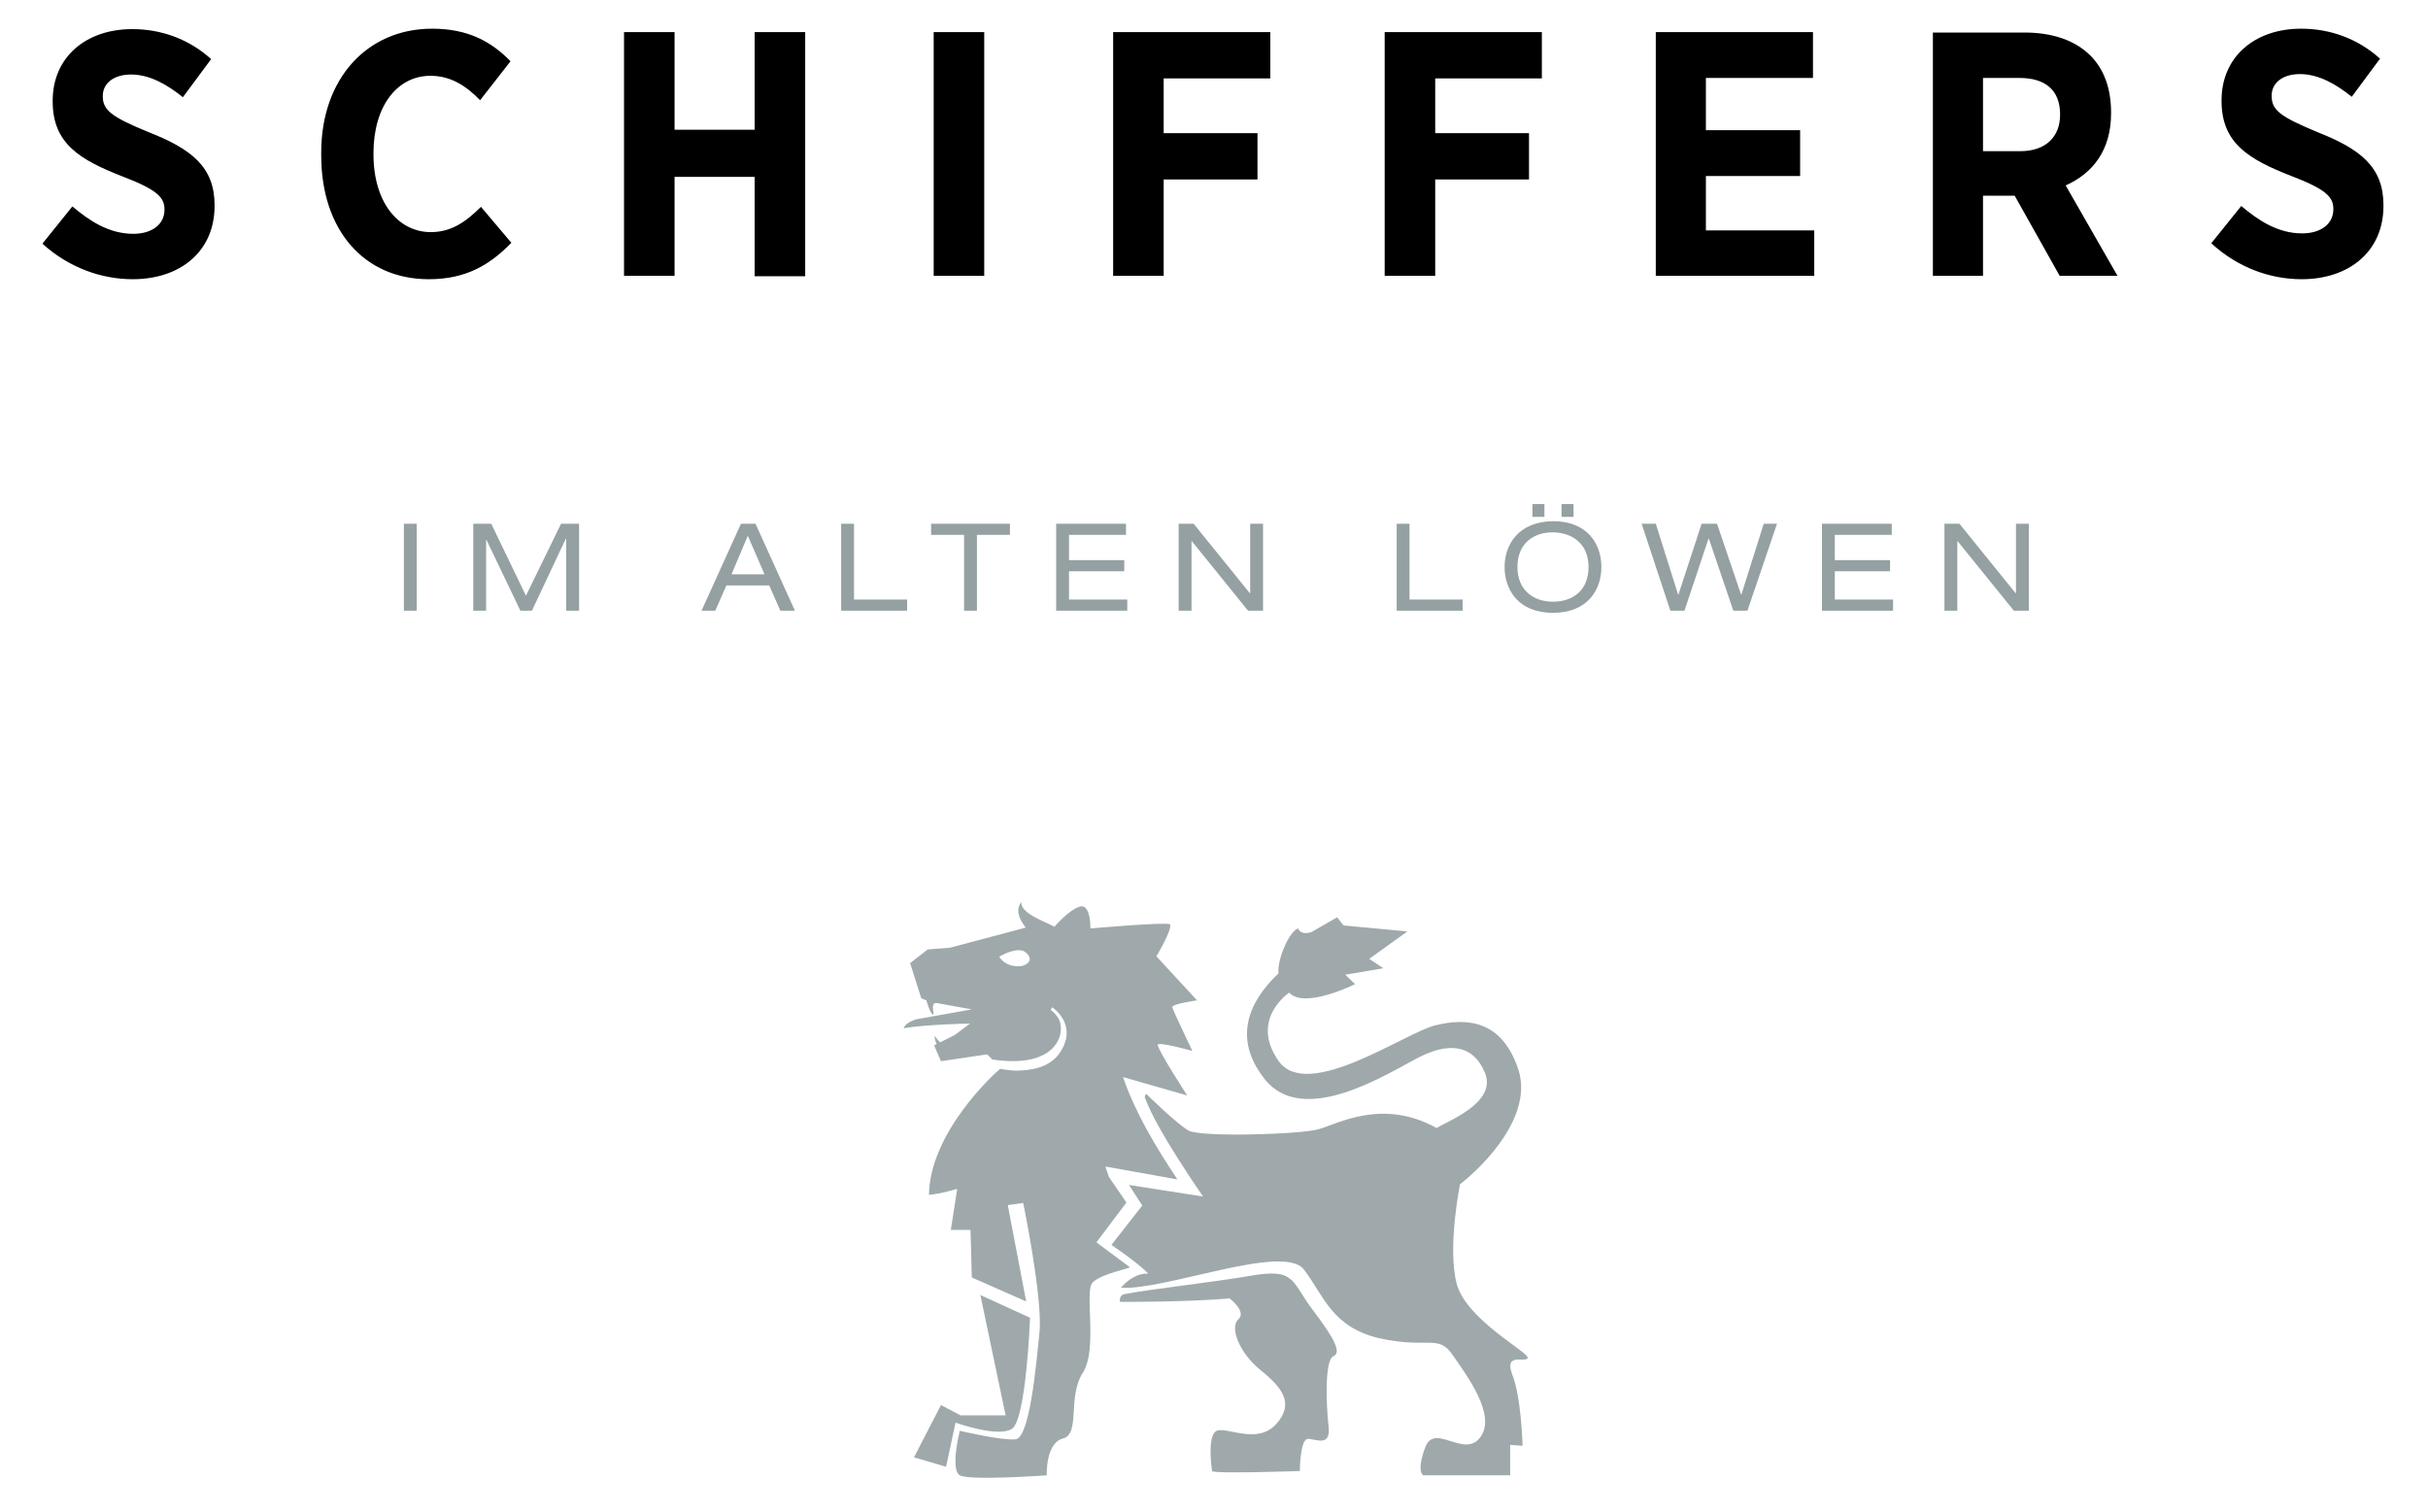 <?xml version="1.0" encoding="utf-8"?>
<!-- Generator: Adobe Illustrator 21.0.0, SVG Export Plug-In . SVG Version: 6.00 Build 0)  -->
<svg version="1.1" id="Ebene_1" xmlns="http://www.w3.org/2000/svg" xmlns:xlink="http://www.w3.org/1999/xlink" x="0px" y="0px"
	 viewBox="0 0 566.9 353" style="enable-background:new 0 0 566.9 353;" xml:space="preserve">
<style type="text/css">
	.st0{clip-path:url(#SVGID_2_);}
	.st1{clip-path:url(#SVGID_2_);fill:#95A0A2;}
	.st2{fill:#9FA9AB;}
</style>
<g>
	<defs>
		<rect id="SVGID_1_" x="10" y="6.7" width="546.5" height="136.4"/>
	</defs>
	<clipPath id="SVGID_2_">
		<use xlink:href="#SVGID_1_"  style="overflow:visible;"/>
	</clipPath>
	<path class="st0" d="M537.4,65.2c11.1,0,19.1-6.5,19.1-17.1v-0.2c0-8.9-5.4-13.1-15.3-17c-8.9-3.7-10.8-5.2-10.8-8.5v-0.1
		c0-2.9,2.5-5,6.6-5c4.4,0,8.5,2.4,12.1,5.3l6.6-8.9c-5.2-4.7-11.7-7-18.4-7c-11,0-18.6,6.7-18.6,16.7v0.2c0,9.8,6.3,13.6,16.3,17.5
		c8.1,3.1,9.8,4.9,9.8,7.7v0.1c0,3.3-2.8,5.6-7.3,5.6c-5.7,0-10.3-3.1-14.2-6.4l-7,8.7C522.6,62.6,530.2,65.2,537.4,65.2 M463,35.3
		V18.2h8.5c6,0,9.5,2.8,9.5,8.5v0.1c0,5.1-3.3,8.5-9.3,8.5H463z M451.2,64.4H463V45.7h7.4l10.5,18.7h13.5l-12.1-21.1
		c6.3-2.8,10.6-8.2,10.6-16.8v-0.3c0-5.6-1.7-10.1-4.8-13.2c-3.6-3.6-8.9-5.4-15.4-5.4h-21.4V64.4z M386.6,64.4h37V53.8h-25.3V41.1
		h22V30.4h-22V18.2h25V7.5h-36.7V64.4z M323.3,64.4h11.8V41.9h21.9V31.1h-21.9V18.3H360V7.5h-36.7V64.4z M259.9,64.4h11.8V41.9h21.9
		V31.1h-21.9V18.3h24.9V7.5h-36.7V64.4z M218,64.4h11.8V7.5H218V64.4z M145.7,64.4h11.8V41.3h18.7v23.2H188V7.5h-11.8v22.8h-18.7
		V7.5h-11.8V64.4z M100.1,65.2c8.7,0,14.2-3.3,19.3-8.5l-7.1-8.4c-3.8,3.8-7.2,5.9-11.7,5.9c-7.6,0-13.4-6.9-13.4-18.2v-0.2
		c0-11.1,5.6-18.1,13.3-18.1c4.6,0,8.2,2.2,11.6,5.7l7.1-9.1c-4.4-4.5-9.8-7.6-18.3-7.6C85.7,6.7,75,18.4,75,35.6v0.7
		C75,53.8,85.1,65.2,100.1,65.2 M31,65.2c11.1,0,19.1-6.5,19.1-17.1v-0.2c0-8.9-5.4-13.1-15.3-17C26,27.3,24,25.7,24,22.5v-0.1
		c0-2.9,2.5-5,6.6-5c4.4,0,8.5,2.4,12.1,5.3l6.6-8.9c-5.2-4.7-11.7-7-18.4-7c-11,0-18.6,6.7-18.6,16.7v0.2c0,9.8,6.3,13.6,16.3,17.5
		c8.1,3.1,9.8,4.9,9.8,7.7v0.1c0,3.3-2.8,5.6-7.3,5.6c-5.7,0-10.3-3.1-14.2-6.4l-7,8.7C16.2,62.6,23.8,65.2,31,65.2"/>
	<path class="st1" d="M470.2,142.6h3.5v-20.3h-3v16.2h-0.1l-13.1-16.2h-3.5v20.3h3v-16.2h0.1L470.2,142.6z M425.4,142.6H442V140
		h-13.6v-6.6h12.9v-2.6h-12.9v-5.9h13.3v-2.6h-16.3V142.6z M404.7,142.6h3.3l6.9-20.3h-3.1l-5.2,16.5h-0.1l-5.6-16.5h-3.6l-5.4,16.5
		h-0.1l-5.2-16.5h-3.3l6.7,20.3h3.3l5.6-16.8h0.1L404.7,142.6z M370.9,132.4c0,5.4-3.6,8.1-8.3,8.1c-4.6,0-8.3-2.7-8.3-8.1
		c0-5.4,3.6-8.1,8.3-8.1C367.3,124.4,370.9,127.1,370.9,132.4 M351.3,132.4c0,5.2,3.1,10.7,11.3,10.7c8.2,0,11.3-5.5,11.3-10.7
		c0-5.2-3.1-10.7-11.3-10.7C354.5,121.8,351.3,127.2,351.3,132.4 M364.6,120.7h2.8v-3h-2.8V120.7z M357.8,120.7h2.8v-3h-2.8V120.7z
		 M326.1,142.6h15.4V140h-12.4v-17.7h-3V142.6z M291.4,142.6h3.5v-20.3h-3v16.2h-0.1l-13.1-16.2h-3.5v20.3h3v-16.2h0.1L291.4,142.6z
		 M246.6,142.6h16.6V140h-13.6v-6.6h12.9v-2.6h-12.9v-5.9h13.3v-2.6h-16.3V142.6z M225.1,142.6h3v-17.7h7.7v-2.6h-18.4v2.6h7.7
		V142.6z M196.4,142.6h15.4V140h-12.4v-17.7h-3V142.6z M182.2,142.6h3.4l-9.2-20.3H173l-9.2,20.3h3.2l2.6-5.9h10L182.2,142.6z
		 M178.5,134.1h-7.7l3.8-9L178.5,134.1z M122.8,139.1l-8.1-16.8h-4.2v20.3h3v-16.5h0.1l7.9,16.5h2.7l7.9-16.8h0.1v16.8h3v-20.3H131
		L122.8,139.1z M94.3,142.6h3v-20.3h-3V142.6z"/>
</g>
<path class="st2" d="M292,297.9c-8.6,1.5-24.1,3.2-29.5,4.3c-1.3,0.3-1,1.8-1,1.8s14.6,0.1,25.6-0.8c0,0,4.1,3.1,2,4.9
	c-2,1.9,0.2,7.8,5.3,11.9c5.1,4.1,7.8,7.8,3.6,12.5c-4.2,4.7-10.8,1-13.6,1.5c-2.7,0.5-1.5,8.8-1.4,9.5c0.2,0.7,20.5,0,20.5,0
	s0-7.5,1.9-7.5c1.9,0,5.4,2,4.8-3c-0.6-5.1-0.9-15.4,1.1-16.3c2-0.8,0.3-4.1-4.7-10.7C301.5,299.4,302.7,296,292,297.9 M239.5,222.4
	c-1.9-1.6-6.2,1-6.2,1s1.3,2.5,5,2.2C239,225.6,241.9,224.5,239.5,222.4 M255.1,299.5c-2,2,1.3,15.5-2.3,21.1
	c-3.6,5.6-0.5,14.2-4.6,15.3c-4.1,1-3.8,8.6-3.8,8.6s-18,1.3-20.3,0c-2.3-1.3,0-10.4,0-10.4s9.7,2.3,13,2c3.3-0.3,4.8-17,5.6-25
	c0.8-8-3.8-30.2-3.8-30.2l-3.6,0.5l4.3,22.5l-12.7-5.6l-0.3-11.1H222l1.5-9.6c0,0-3.9,1.2-6.6,1.4c0.2-14.5,15.1-28.2,16.6-29.4
	c1,0.1,2.5,0.4,3.5,0.4c3.6,0,8.2-0.6,10.6-4.4c4.1-6.4-1.8-10.3-1.9-10.4l-0.4,0.6c0,0,2,1.4,2.3,3.3c0.3,1.6,0,3.6-1.6,5.4
	c-3.6,4.1-11.1,3.4-14.3,2.9l-1.2-1.2l-10.8,1.6l-1.6-3.7l0.6-0.3c-0.3-0.6-0.6-1.6-0.4-1.9c0.3,0.6,0.8,1.1,1.2,1.5l3.4-1.7
	l3.6-2.7c0,0-10.4,0.2-15.5,1.1c0.4-1.4,3-2.1,3-2.1l12.9-2.3l-8.3-1.5l-0.5,0.1c-0.6,0.8,0,2-0.2,2.7c-0.7-0.4-1.3-2.4-1.6-3.4
	l-1.2-0.5l-2.6-8.2l4.1-3.2l5.2-0.4l17.7-4.7c-1.5-1.9-2.5-4.1-1-6c-0.4,2.6,5.3,4.5,7.7,5.8c0,0,3.3-3.9,5.9-4.7
	c2.6-0.8,2.5,5.1,2.5,5.1s17-1.5,18.6-1c0.5,1.4-3.2,7.5-3.2,7.5l9.5,10.3c0,0-5.9,0.8-5.8,1.6c0.2,0.8,4.7,10.2,4.7,10.2
	s-8.2-2.3-8.1-1.4c0.2,1.5,6.9,11.8,6.9,11.8l-15-4.3c2.9,8.4,7.6,16.2,12.7,23.9l-16.8-3l0.8,2.4l4.1,6l-7,9.3l7.8,5.8
	C263.9,296.2,257.1,297.4,255.1,299.5 M340.1,299.7c-2.2-8.5,0.8-23.2,0.8-23.2c2.4-1.7,17.6-14.6,13.6-26.8
	c-3.9-11.7-12.2-12-19.3-10.3c-7.1,1.7-30,18-36.7,8.3c-6.8-9.7,2.5-15.9,2.5-15.9c3.6,3.9,15.4-2,15.4-2l-2.3-2.2l8.9-1.5l-3.3-2.2
	l8.9-6.4l-14.9-1.4l-1.5-1.9l-5.9,3.4c0,0-2.5,1-3.2-0.8c-1.9,0.5-4.9,6.9-4.6,10.5c-4.4,4.2-12.2,13.4-3.2,24.7
	c9,11.4,28.8-1.4,35.6-4.9c6.8-3.6,12.9-3.6,15.8,3.4c2.9,6.9-8.5,11.2-11.3,12.9c-12.7-7.1-23.4-0.8-27.6,0.3
	c-4.2,1.2-27.4,1.9-30.3,0.3c-2.9-1.7-9.8-8.5-9.8-8.5c-0.4,0.1-0.5,0.7-0.3,1c2.6,7.3,13.5,22.9,13.5,22.9l-17.3-2.7l3.1,4.8
	l-7.2,9.2c0,0,6.5,4.4,8.6,6.7c-3.6-0.2-6.4,3.3-6.4,3.3c10.2,0.7,37.9-10.4,42.7-4.3c4.7,6.1,6.5,13.5,17.7,16.1
	c11.2,2.5,13.7-1,17,3.8c3.3,4.8,10.3,14,6.6,19.2c-3.7,5.3-10.7-3.4-12.9,2.4c-2.2,5.8-0.5,6.6-0.5,6.6h20.3v-7.1l2.9,0.2
	c0,0-0.3-11.4-2.4-16.6c-2-5.3,3-2.7,3.6-3.9C357.1,315.8,342.3,308.2,340.1,299.7 M223.1,332.2l-2.2,10.3l-7.5-2.2l6.3-12.2
	l4.6,2.4h10.5l-5.9-28.1l11.6,5.3c0,0-0.9,24.1-4.3,26C232.8,335.7,223.1,332.2,223.1,332.2"/>
</svg>
